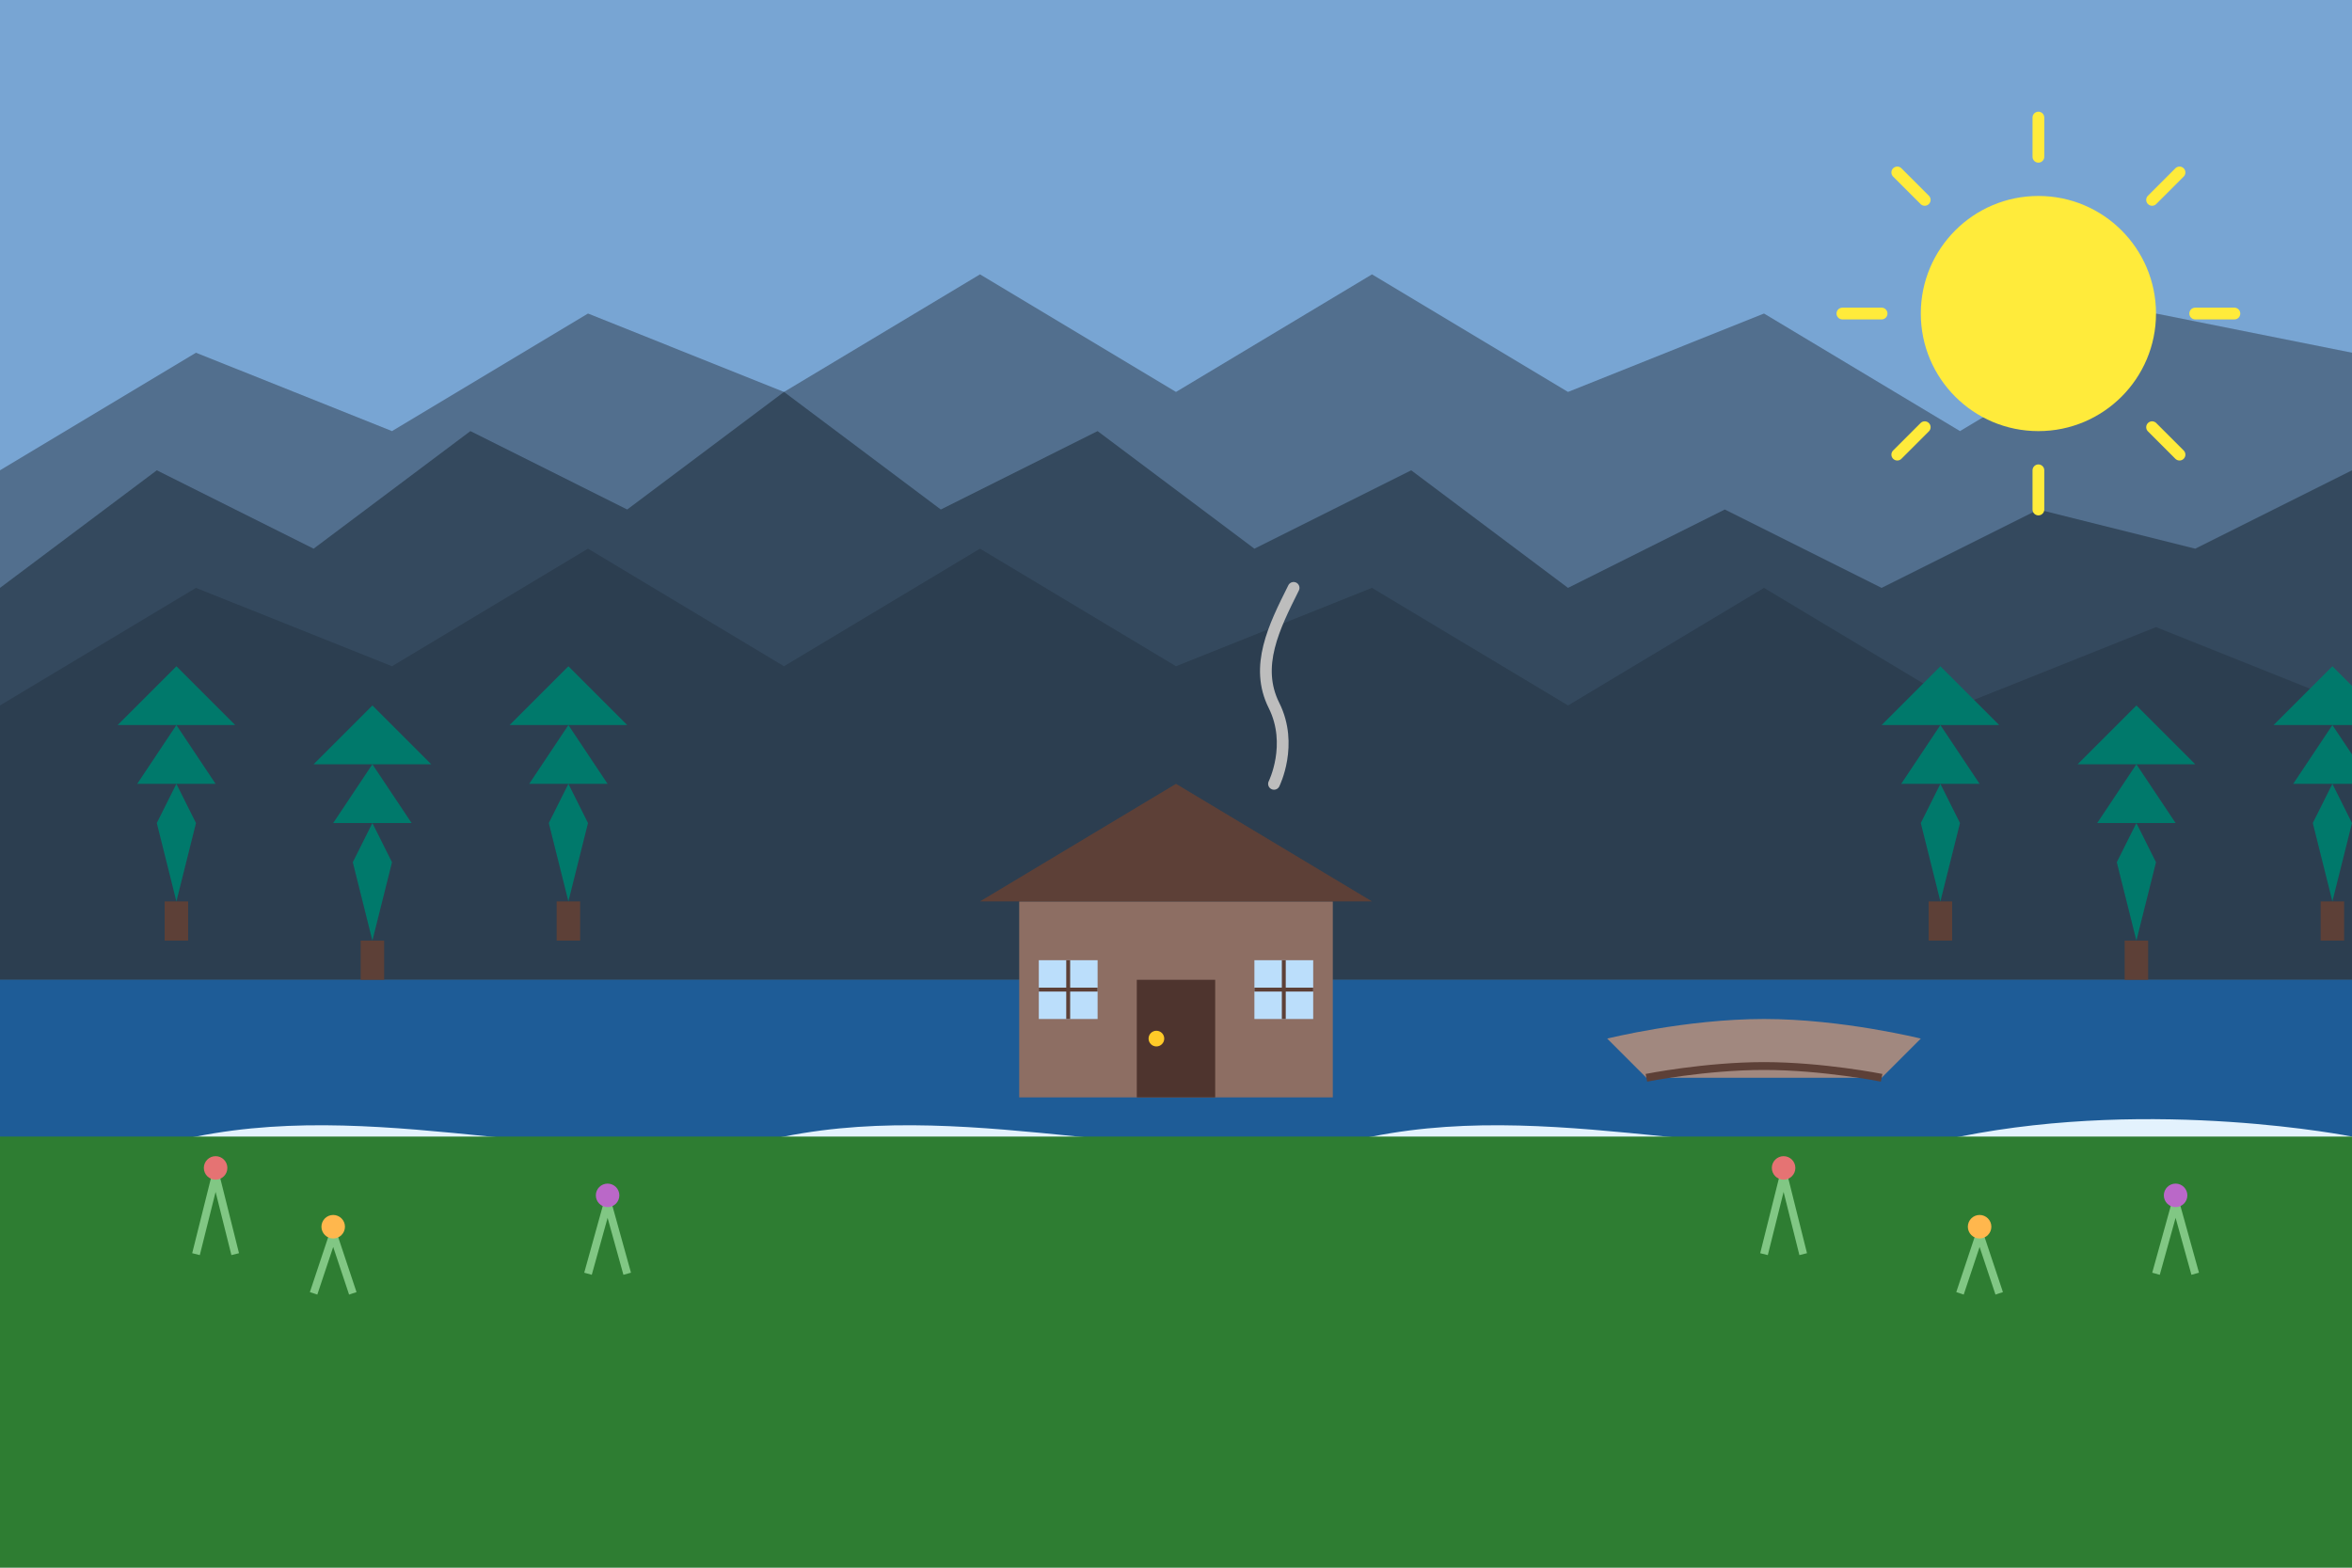 <svg width="600" height="400" viewBox="0 0 600 400" fill="none" xmlns="http://www.w3.org/2000/svg">
  <!-- Background -->
  <rect width="600" height="400" fill="#E3F2FD"/>
  
  <!-- Sky -->
  <path d="M0 0H600V250H0V0Z" fill="#78A5D3"/>
  
  <!-- Mountains - Back Layer -->
  <path d="M0 120L50 90L100 110L150 80L200 100L250 70L300 100L350 70L400 100L450 80L500 110L550 80L600 90V250H0V120Z" fill="#526F8E"/>
  
  <!-- Mountains - Middle Layer -->
  <path d="M0 150L40 120L80 140L120 110L160 130L200 100L240 130L280 110L320 140L360 120L400 150L440 130L480 150L520 130L560 140L600 120V250H0V150Z" fill="#34495E"/>
  
  <!-- Mountains - Front Layer -->
  <path d="M0 180L50 150L100 170L150 140L200 170L250 140L300 170L350 150L400 180L450 150L500 180L550 160L600 180V250H0V180Z" fill="#2C3E50"/>
  
  <!-- Lake -->
  <path d="M0 250H600V290C600 290 550 280 500 290C450 300 400 280 350 290C300 300 250 280 200 290C150 300 100 280 50 290C0 300 0 290 0 290V250Z" fill="#1E5C97"/>
  
  <!-- Forest -->
  <g transform="translate(30, 170)">
    <!-- Evergreen Tree -->
    <path d="M15 60L20 40L10 40L15 30L5 30L15 15L0 15L15 0L30 15L15 15L25 30L15 30L20 40L10 40L15 60Z" fill="#00796B"/>
    <rect x="12" y="60" width="6" height="10" fill="#5D4037"/>
  </g>
  
  <g transform="translate(80, 180)">
    <!-- Evergreen Tree -->
    <path d="M15 60L20 40L10 40L15 30L5 30L15 15L0 15L15 0L30 15L15 15L25 30L15 30L20 40L10 40L15 60Z" fill="#00796B"/>
    <rect x="12" y="60" width="6" height="10" fill="#5D4037"/>
  </g>
  
  <g transform="translate(130, 170)">
    <!-- Evergreen Tree -->
    <path d="M15 60L20 40L10 40L15 30L5 30L15 15L0 15L15 0L30 15L15 15L25 30L15 30L20 40L10 40L15 60Z" fill="#00796B"/>
    <rect x="12" y="60" width="6" height="10" fill="#5D4037"/>
  </g>
  
  <g transform="translate(480, 170)">
    <!-- Evergreen Tree -->
    <path d="M15 60L20 40L10 40L15 30L5 30L15 15L0 15L15 0L30 15L15 15L25 30L15 30L20 40L10 40L15 60Z" fill="#00796B"/>
    <rect x="12" y="60" width="6" height="10" fill="#5D4037"/>
  </g>
  
  <g transform="translate(530, 180)">
    <!-- Evergreen Tree -->
    <path d="M15 60L20 40L10 40L15 30L5 30L15 15L0 15L15 0L30 15L15 15L25 30L15 30L20 40L10 40L15 60Z" fill="#00796B"/>
    <rect x="12" y="60" width="6" height="10" fill="#5D4037"/>
  </g>
  
  <g transform="translate(580, 170)">
    <!-- Evergreen Tree -->
    <path d="M15 60L20 40L10 40L15 30L5 30L15 15L0 15L15 0L30 15L15 15L25 30L15 30L20 40L10 40L15 60Z" fill="#00796B"/>
    <rect x="12" y="60" width="6" height="10" fill="#5D4037"/>
  </g>
  
  <!-- Ground -->
  <path d="M0 290H600V400H0V290Z" fill="#2E7D32"/>
  
  <!-- Flowers and grass -->
  <g transform="translate(50, 320)">
    <path d="M0 0L5 -20L10 0" stroke="#81C784" stroke-width="2"/>
    <circle cx="5" cy="-22" r="3" fill="#E57373"/>
  </g>
  
  <g transform="translate(80, 330)">
    <path d="M0 0L5 -15L10 0" stroke="#81C784" stroke-width="2"/>
    <circle cx="5" cy="-17" r="3" fill="#FFB74D"/>
  </g>
  
  <g transform="translate(150, 325)">
    <path d="M0 0L5 -18L10 0" stroke="#81C784" stroke-width="2"/>
    <circle cx="5" cy="-20" r="3" fill="#BA68C8"/>
  </g>
  
  <g transform="translate(450, 320)">
    <path d="M0 0L5 -20L10 0" stroke="#81C784" stroke-width="2"/>
    <circle cx="5" cy="-22" r="3" fill="#E57373"/>
  </g>
  
  <g transform="translate(500, 330)">
    <path d="M0 0L5 -15L10 0" stroke="#81C784" stroke-width="2"/>
    <circle cx="5" cy="-17" r="3" fill="#FFB74D"/>
  </g>
  
  <g transform="translate(550, 325)">
    <path d="M0 0L5 -18L10 0" stroke="#81C784" stroke-width="2"/>
    <circle cx="5" cy="-20" r="3" fill="#BA68C8"/>
  </g>
  
  <!-- Lodge/Cabin -->
  <g transform="translate(250, 200)">
    <!-- Cabin Wall -->
    <rect x="10" y="30" width="80" height="50" fill="#8D6E63"/>
    
    <!-- Roof -->
    <path d="M0 30L50 0L100 30H0Z" fill="#5D4037"/>
    
    <!-- Door -->
    <rect x="40" y="50" width="20" height="30" fill="#4E342E"/>
    <circle cx="45" cy="65" r="2" fill="#FFCA28"/>
    
    <!-- Windows -->
    <rect x="15" y="45" width="15" height="15" fill="#BBDEFB"/>
    <path d="M15 52.5H30M22.5 45V60" stroke="#5D4037"/>
    
    <rect x="70" y="45" width="15" height="15" fill="#BBDEFB"/>
    <path d="M70 52.5H85M77.5 45V60" stroke="#5D4037"/>
    
    <!-- Smoke from Chimney -->
    <path d="M75 0C75 0 80 -10 75 -20C70 -30 75 -40 80 -50" stroke="#BDBDBD" stroke-width="3" stroke-linecap="round"/>
  </g>
  
  <!-- Sun -->
  <circle cx="520" cy="80" r="30" fill="#FFEB3B"/>
  <g>
    <path d="M520 40V30" stroke="#FFEB3B" stroke-width="3" stroke-linecap="round"/>
    <path d="M520 130V120" stroke="#FFEB3B" stroke-width="3" stroke-linecap="round"/>
    <path d="M480 80H470" stroke="#FFEB3B" stroke-width="3" stroke-linecap="round"/>
    <path d="M570 80H560" stroke="#FFEB3B" stroke-width="3" stroke-linecap="round"/>
    <path d="M491 51L484 44" stroke="#FFEB3B" stroke-width="3" stroke-linecap="round"/>
    <path d="M556 116L549 109" stroke="#FFEB3B" stroke-width="3" stroke-linecap="round"/>
    <path d="M491 109L484 116" stroke="#FFEB3B" stroke-width="3" stroke-linecap="round"/>
    <path d="M556 44L549 51" stroke="#FFEB3B" stroke-width="3" stroke-linecap="round"/>
  </g>
  
  <!-- Canoe on Lake -->
  <g transform="translate(400, 260)">
    <path d="M10 5C10 5 30 0 50 0C70 0 90 5 90 5L80 15H20L10 5Z" fill="#A1887F"/>
    <path d="M20 15C20 15 35 12 50 12C65 12 80 15 80 15" stroke="#5D4037" stroke-width="2"/>
  </g>
</svg>
